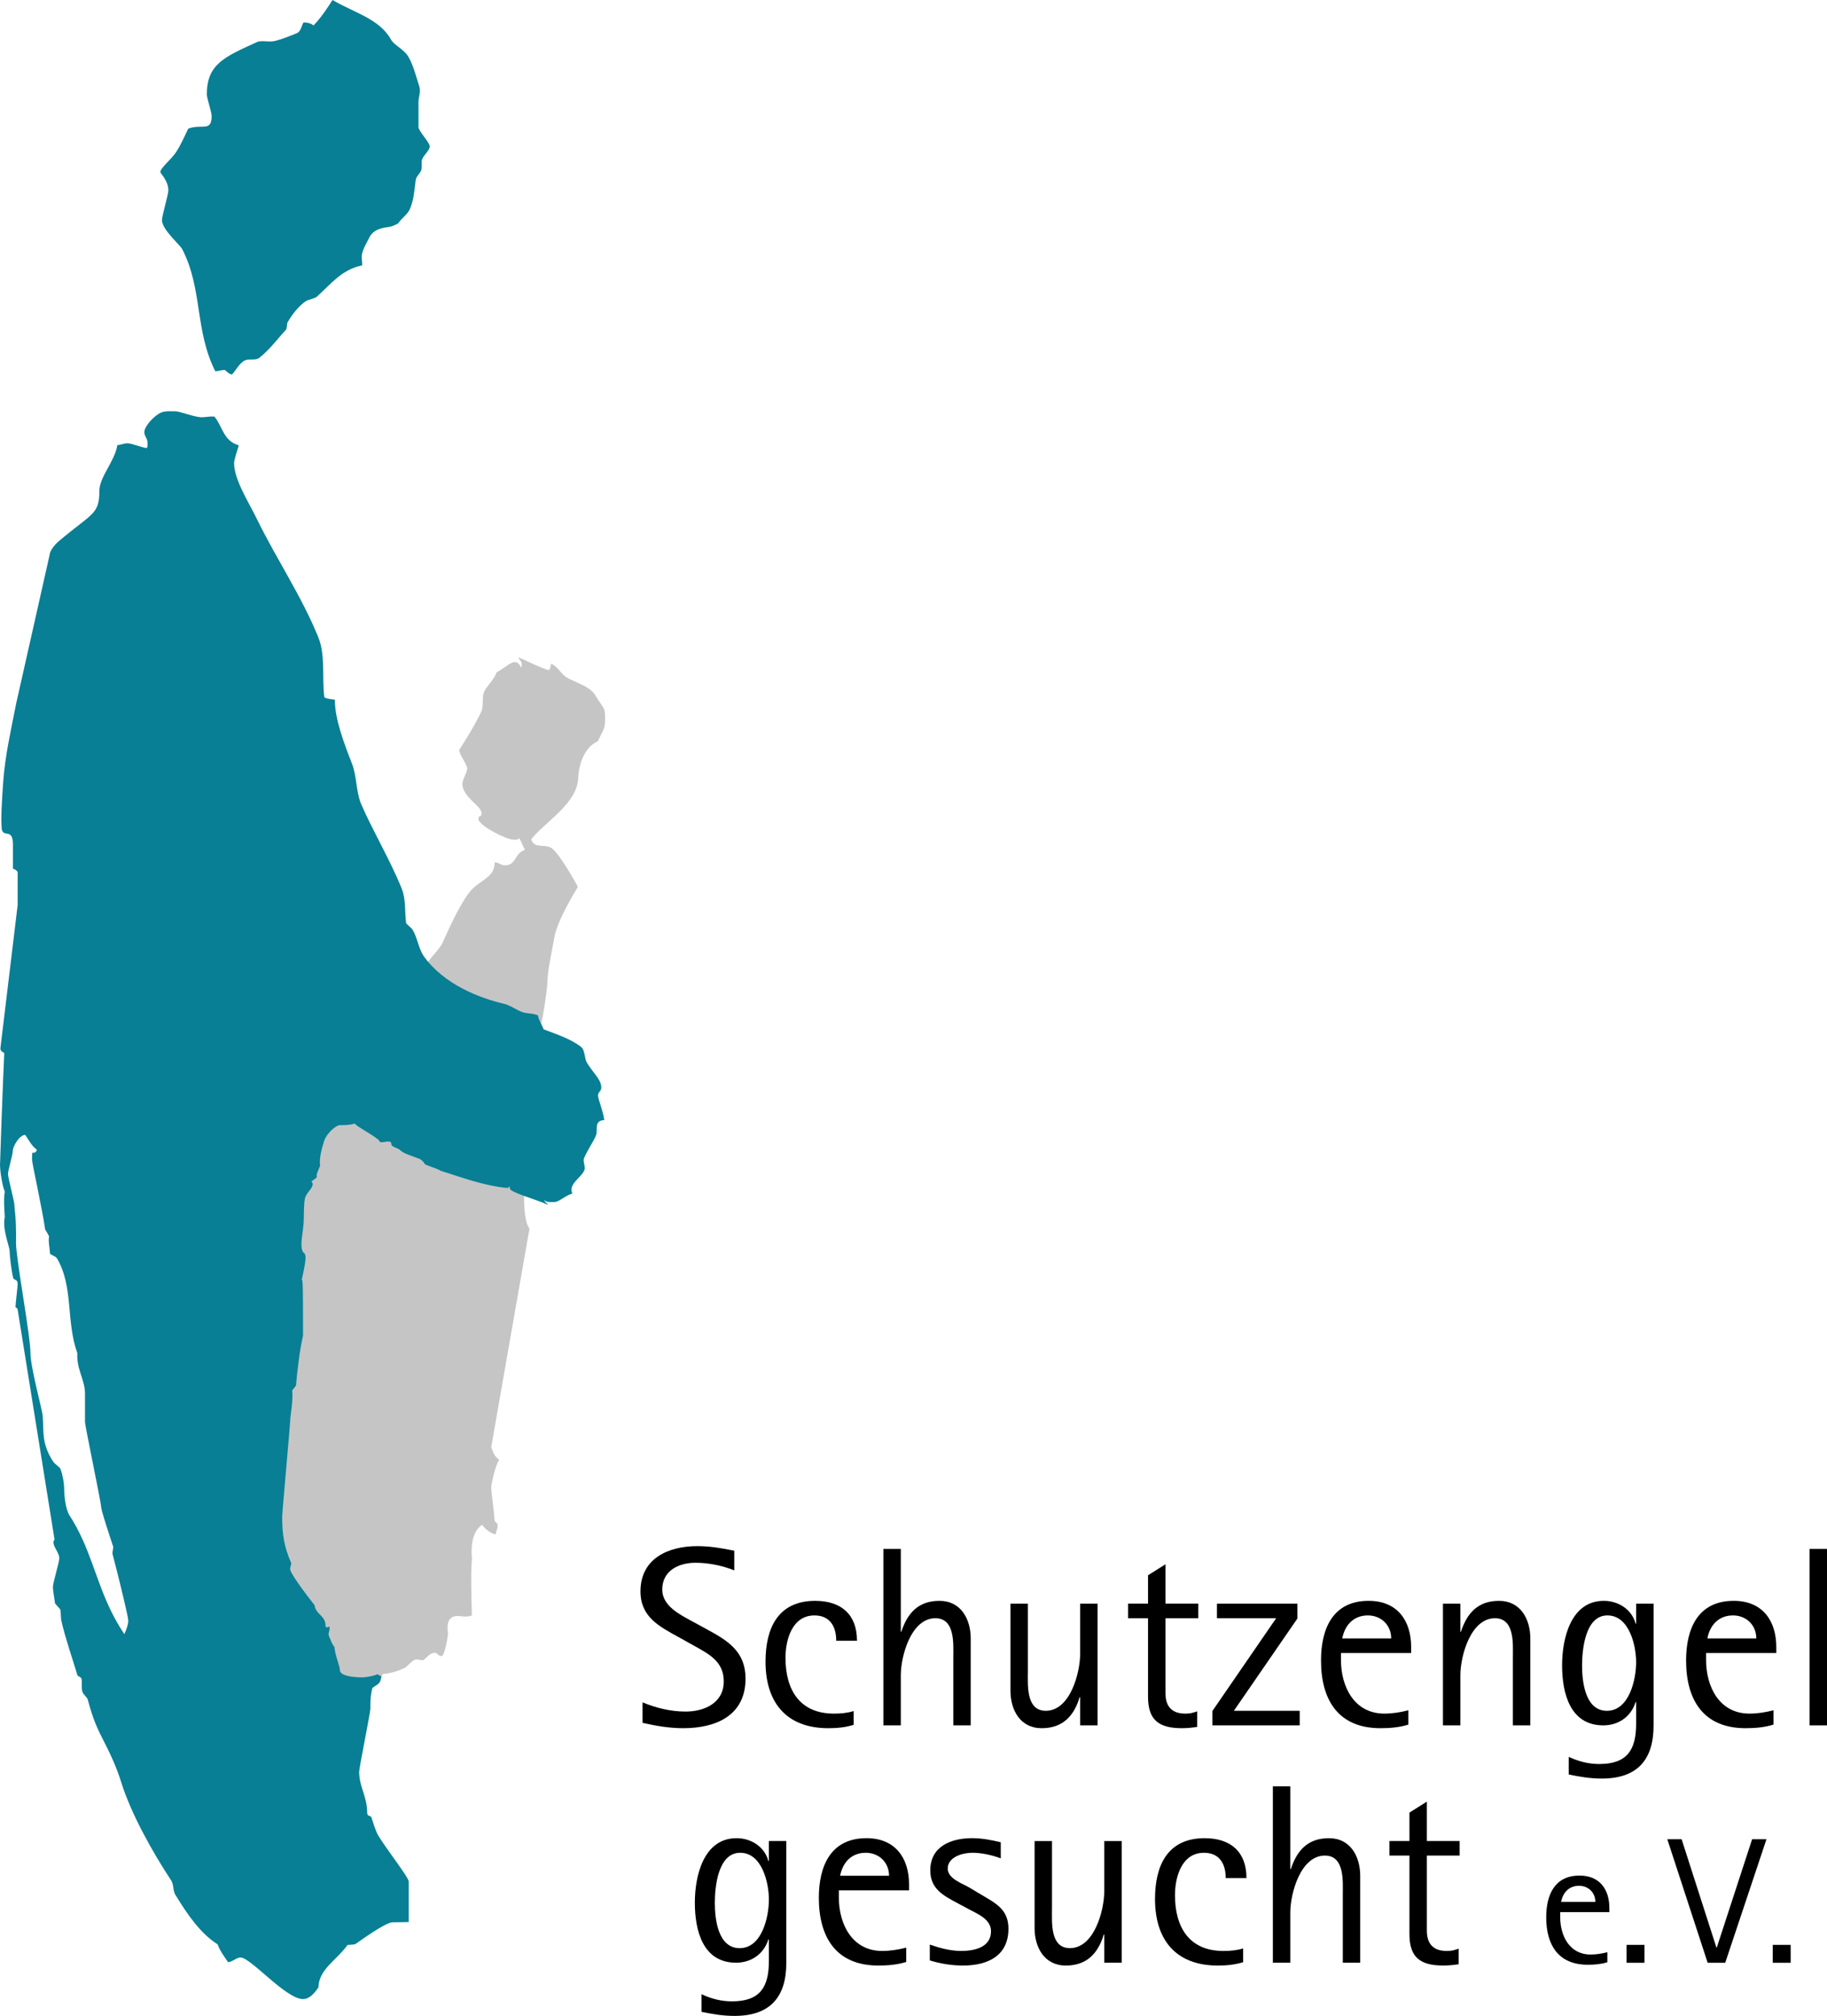 <svg xmlns="http://www.w3.org/2000/svg" width="1098.163" height="1210.999" viewBox="0 0 1098.163 1210.999"><defs><style>      .cls-1 {        fill: #087f94;      }      .cls-2 {        fill: #c5c5c5;        fill-rule: evenodd;      }    </style></defs><g><g id="Ebene_1"><g><path class="cls-2" d="M311.872,394.904c6.257,2.861,11.981,5.724,17.686,7.619.888,0,1.361-1.441,1.579-3.75,3.315.888,5.882,5.429,8.29,7.343,3.967,3.237,14.567,5.526,18.041,11.054,6.159,9.869,6.218,7.718,6.218,14.686,0,6.119-.751,5.724-4.362,13.441-8.448,3.711-11.527,14.705-11.764,22.147-.73,15.395-19.758,26.133-28.207,36.635,1.205,6.039,8.487,2.625,12.337,5.507,5.311,3.967,15.614,22.856,15.614,23.232,0,.236-12.415,19.541-14.211,30.832-1.205,7.461-4.087,19.402-4.087,26.844,0,2.408-1.954,17.429-4.106,26.39-3.276-.928-3.178-4.421-6.178-5.507-2.408-.829-61.999-17.509-61.999-31.937,0-2.408,7.027-8.369,9.316-13.186,4.343-9.493,8.962-20.014,15.1-28.916,6.376-9.12,16.186-9.219,16.186-19.284,2.27-.139,3.73,1.776,6.138,1.776,6.988,0,5.37-6.948,12.08-9.316-.947-1.52-1.875-4.362-3.454-7.027-.572.81-.928.967-3.336.967-4.323,0-21.199-8.546-21.199-12.515,0-2.388,1.934-.947,1.934-3.355,0-4.579-11.567-9.613-11.567-17.784,0-2.408,2.882-6.731,2.882-9.139,0-2.407-4.815-8.645-4.815-11.054,0-.375,7.638-11.388,13.185-22.818,1.678-3.473.454-7.855,1.54-11.447,1.085-3.613,6.02-7.481,7.816-12.456,2.803-1.322,8.31-6.157,10.719-6.157s3.237,2.053,3.77,2.882c0,0,.572.947.572-1.441,0-2.408-1.934-2.882-1.717-4.264M207.79,667.71c2.408,0,30.575,20.647,46.583,24.831,8.981,2.369,21.396,9.021,32.115,12.988,9.514,3.494,17.725-1.066,29.233,5.764-1.52,9.909-.454,23.35,2.546,26.667l-22.995,131.34c.928,2.764,1.717,5.408,4.817,7.678-2.172,2.665-4.817,14.232-4.817,16.876,0,2.408,1.935,16.344,1.935,18.752s1.914,1.441,1.914,3.849-.967,2.882-1.085,5.113c-1.855.414-6.79-3.06-8.172-5.606-6.277,4.026-6.889,13.54-6.159,20.646,0,1.007-.967,1.935-.08,33.832-3.118,1.264-6.178.336-8.606.336-7.698,0-5.764,8.527-5.764,11.054,0,.355-1.817,12.988-3.868,12.988-2.408,0-1.916-1.935-4.343-1.935-2.408,0-4.501,2.783-6.494,4.382-1.047.395-3.138-.671-4.955-.295-1.934.473-4.48,4.046-6.651,5.131-3.494,1.678-8.843,3.296-12.553,3.494-1.777,1.599-3.06,4.6-4.027,4.6-6.75,0-16.047,2.802-22.442-1.401-6.02-3.968-5.586-14.035-8.607-21.002-.73-1.678.414-5.092-.552-6.651-23.015-34.01-27.674-42.103-27.674-68.059l2.902-52.466,10.54-56.709v-83.731c.059-2.408,4.441-6.692,6.494-10.66,5.408-10.816,1.243-41.806,20.765-41.806"></path><path class="cls-1" d="M97.338,132.19c0,5.764,10.896,14.883,12.219,17.528,12.297,23.923,7.461,48.675,19.817,73.269,2.171.06,4.047-.907,5.843-.69,1.796,1.599,3.079,2.684,4.224,2.644,2.093-2.032,4.362-6.75,7.738-8.428,2.526-1.204,6.355.317,8.763-1.618,6.139-4.817,11.626-12.179,16.127-17.074.414-1.047.434-3.02.651-3.929,2.626-4.737,6.81-10.105,11.133-12.987,1.579-.967,5.37-1.599,6.455-2.566,8.665-7.698,15.061-16.462,27.397-18.91.099-2.25-.494-4.106-.257-6.02.592-3.967,3.197-7.915,4.401-10.442,3.02-6.356,10.048-6.1,12.949-6.83,1.796-.473,3.988-1.619,4.678-2.053,1.401-2.625,5.389-5.073,6.849-8.428,2.408-5.408,2.803-11.685,3.534-17.45.237-2.032,2.112-3.454,3.197-5.606.849-1.677.02-5.092.612-6.769,1.205-3.02,4.619-5.468,4.619-7.877,0-2.407-6.75-9.257-6.75-11.645v-15.159c0-2.388,1.42-6.138.592-8.902-1.934-5.902-3.671-13.205-6.809-18.377-2.646-4.323-8.527-6.83-10.225-9.968-6.988-12.612-21.85-16.047-35.234-23.903-3.177,5.014-6.967,10.698-11.447,15.357-.612-.81-2.882-1.914-6.041-1.836-1.145,2.112-1.618,5.37-3.789,6.337-4.58,1.914-9.436,3.809-13.403,4.777-3.731.848-8.172-.573-10.698.631-19.877,9.02-30.161,13.422-30.161,31.444,0,2.407,2.901,10.579,2.901,12.987,0,9.85-5.961,4.48-14.073,7.58-2.271,4.717-4.52,9.928-7.422,14.27-2.882,4.323-9.356,9.396-9.356,11.804,0,.829,4.817,5.152,4.817,11.054,0,2.408-3.849,15.376-3.849,17.784"></path><path class="cls-1" d="M359.478,658.123c0-2.388,1.935-2.388,1.935-4.796,0-4.697-4.184-7.955-8.507-14.686-1.697-2.644-1.205-7.816-3.613-9.731-6.376-4.935-15.179-7.757-22.482-10.54-1.106-2.724-3-5.488-3.435-8.349-2.724-1.363-5.823-1.026-8.586-1.758-3.849-1.065-7.6-4.203-11.567-5.171-14.705-3.474-36.477-11.587-48.636-28.878-2.902-4.224-3.711-10.797-6.376-15.357-1.205-2.053-4.026-3.435-4.146-4.638-.848-6.712-.04-14.053-2.566-20.292-6.988-17.429-17.942-35.706-24.455-50.985-3.02-7.204-2.646-16.935-5.409-24.021-4.697-12.021-10.461-26.983-10.343-38.628-1.559-.139-6.257-.671-6.376-1.638-1.441-11.527.81-24.871-3.534-35.687-10.105-24.891-25.305-47.274-36.989-71.198-4.935-10.204-13.679-23.587-13.679-33.437,0-2.408,1.894-7.541,2.823-10.797-9.455-2.764-9.692-11.39-14.667-17.271-3.553-.296-5.941.671-8.822.316-5.073-.612-12.12-3.494-14.528-3.494-5.902,0-8.389-.711-13.58,4.224-2.408,2.29-5.212,5.883-5.212,8.271,0,2.408,1.935,3.849,1.935,6.257s.139,2.546-.631,3.374c-4.579-.966-9.001-2.901-11.409-2.901s-3.868.967-6.119,1.085c-1.243,9.198-10.758,19.225-10.758,27.279,0,14.665-4.401,13.462-24.653,30.654-2.526,2.152-5.231,5.883-5.212,7.757l-20.231,89.85c-2.902,14.922-6.632,31.088-7.718,46.702-1.697,24.041-.967,24.554-.967,26.962,0,7.816,6.731-.118,6.809,10.462v14.882c1.382.139,1.994.948,2.843,1.757v19.976L.237,629.76c0,2.408,2.684,2.249,2.309,3.276-.612,11.607-2.547,64.526-2.547,66.914,0,2.408.987,11.251,2.902,15.969-.02.869-.967,1.855-.02,15.258-1.658,6.889,2.902,17.823,2.902,20.231,0,2.389.966,11.646,2.211,16.541.77,1.046,2.605.751,2.605,3.158,0,2.408-.967,9.099-1.302,14.055l1.243,1.085,22.246,138.584c-2.448,2.823,2.862,7.442,2.862,11.172,0,2.408-3.849,14.903-3.849,17.311s.967,6.771,1.243,9.791c.789,1.065,2.684,2.96,3.256,3.849.08.414.119.928.158,1.46.139,1.717.139,3.809.414,5.191,2.408,10.58,6.514,22.147,9.673,32.805.77,1.046,2.605.751,2.605,3.159,0,2.388-.099,4.539.257,6.355.473,1.914,3.02,3.849,3.258,4.817,2.053,7.579,4.243,14.646,8.704,23.173,4.579,8.902,8.763,17.705,11.527,26.844,5.921,18.87,18.733,41.826,29.944,58.782,1.677,2.526,1.065,6.237,2.526,8.625,7.461,12.258,15.199,23.352,25.443,29.864,1.243,3.691,4.205,7.659,6.296,10.698,2.152.06,5.054-2.822,7.462-2.822,6.138,0,27.219,24.989,37.582,24.989,3.73,0,6.79-3.336,9.257-7.067.257-10.935,11.014-16.323,17.488-25.443,1.737-.177,4.125-.137,4.836-.612,1.697-1.085,17.804-13.027,22.383-13.027,2.408,0,6.278,0,9.574-.139v-24.259c.078-2.408-12.416-18.159-18.081-27.298-2.034-3.355-3.079-7.6-4.421-11.487-.631-1.007-2.487-.277-2.487-2.685,0-9.613-4.817-15.494-4.817-24.514,0-2.389,6.75-35.569,6.75-37.977,0-4.087-.137-6.731,1.146-12.258,2.072-2.072,5.112-1.875,5.467-7.303-1.323-.158-2.29-1.105-2.29-1.105-2.131,1.006-6.731,1.914-9.138,1.914-.612,0-13.502.118-13.502-4.323,0-2.408-2.902-8.685-3.296-14.015-1.659-1.717-2.171-4.106-3.258-6.376-.848-1.697.77-3.75.296-5.645-.789-.375-2.408,1.52-2.408-.888,0-4.007-2.783-5.625-4.737-7.974-.908-1.106-1.638-2.369-1.816-4.106-5.132-6.474-14.665-19.166-14.665-21.575,0-2.388.928-3.099.572-3.809-4.225-9.83-5.389-16.857-5.389-27.91,0-2.408,4.817-55.287,4.817-57.695s1.934-12.553,1.204-18.14c.631-.81,1.618-1.796,2.27-2.862.751-8.29,2.309-22.147,4.244-29.904,0-30.831-.099-33.041-.731-33.811,5.172-22.858-.236-10.719-.236-21.535,0-2.389.848-7.166,1.204-11.015.494-5.764,0-12.297.948-16.264.73-3.138,4.599-5.882,4.599-8.29,0-3.119-2.96.137,2.507-4.185-.593-2.211,1.323-4.815,1.954-7.085-.612-4.659,1.066-10.462,2.507-15.022,1.441-4.323,7.007-9.297,9.415-9.297s6.415-.019,8.942-1.006c.236,1.283,10.145,6.435,13.462,9.238,1.046.394.947,1.322,1.994,1.973,2.013.375,6.454-1.54,6.454.869s3.967,2.23,5.921,4.421c1.935,1.697,5.942,2.743,9.83,4.323,1.975.375,3.593,2.072,4.639,3.75,3.02,1.401,6.83,2.329,9.514,3.927,11.152,3.376,24.97,8.824,39.99,10.264,1.046-.257,1.42-2.171,1.42.237,0,2.388,14.726,6.197,23.036,9.889-1.007-1.579-2.33-1.243-2.33-3.652,0,2.408,3.87,1.935,6.277,1.935,2.408,0,6.376-3.87,10.561-5.092-2.783-5.824,6.159-9.93,7.362-14.488.494-1.817-1.105-4.994-.375-6.672,2.171-5.053,5.29-9.377,7.106-13.462,1.559-3.612-1.5-9.08,5.112-9.514-.867-6.139-3.75-12.317-3.75-14.726M77.099,973.507c0,2.408-.987,4.954-2.349,8.172-3-4.461-5.507-8.883-7.678-13.245-9.889-19.916-12.869-38.905-25.305-58.13-2.172-3.237-3.218-11.191-3.218-16.6,0-2.407-.81-7.756-2.25-11.369-.375-.947-2.96-2.526-4.165-4.085-1.559-2.171-3.691-6.06-4.895-10.383-1.559-5.527-1.105-11.626-1.579-17.389-.355-3.849-7.343-29.254-7.343-37.544,0-10.461-8.803-57.459-8.685-66.341.237-15.397-.966-20.193-.966-22.601s-3.849-16.344-3.849-18.752c0-2.388,2.882-11.527,2.882-13.935s3.711-9.375,7.461-9.573c2.112,3.059,3.908,6.769,6.948,8.862.059,1.205-1.737,2.488-2.349,1.678-.631.81-.493,1.914-.493,4.323s5.783,27.812,7.915,42.122c.671.849,1.658,2.803,2.329,3.948-.612,3.06.355,6.771.572,10.481.652.849,3.336,1.382,4.185,2.823,9.987,16.935,5.329,37.819,12.217,56.906-.592,9.593,4.6,16.047,4.6,24.219v17.074c0,2.389,9.632,48.183,9.632,50.591,0,2.407,4.797,16.679,7.324,24.377.236.829-.711,3.02-.355,4.579,2.566,9.691,6.672,26.272,8.487,34.7.572,2.665.928,4.52.928,5.092"></path><path d="M410.695,1038.163c-8.31,0-16.482-1.382-24.476-3.218v-12.297c8.151,3.376,16.935,5.527,25.857,5.527,11.409,0,22.955-5.212,22.955-18.121,0-11.823-8.625-16.285-17.724-21.357l-9.396-5.231c-11.685-6.435-22.936-12.12-22.936-27.496,0-19.818,16.777-27.18,34.187-27.18,7.539,0,14.783,1.224,22.185,2.764v11.823c-7.086-2.922-15.574-4.599-23.252-4.599-10.185,0-20.035,4.756-20.035,16.126,0,9.672,10.323,14.903,17.706,18.89l9.869,5.389c12.474,6.75,22.482,13.363,22.482,29.173,0,22.285-17.863,29.805-37.424,29.805"></path><path d="M502.634,985.626c0-8.448-3.691-15.199-13.087-15.199-13.402,0-17.409,14.587-17.409,25.483,0,18.91,8.309,33.497,29.114,33.497,4.007,0,7.995-.316,11.863-1.54v8.29c-5.092,1.54-9.869,2.013-15.258,2.013-25.245,0-37.721-15.515-37.721-39.951,0-19.976,7.383-36.556,29.864-36.556,15.554,0,25.108,8.132,25.108,23.962h-12.475Z"></path><path d="M573.013,1036.473v-40.563c0-8.29,1.224-23.805-10.778-23.805-14.626,0-20.784,22.738-20.784,34.265v30.102h-10.481v-105.996h10.481v49.78h.296c3.711-11.211,10.166-18.593,22.955-18.593,12.929,0,18.772,11.054,18.772,22.581v52.228h-10.462Z"></path><path d="M649.251,1036.473v-16.897h-.316c-3.376,11.211-10.166,18.594-22.778,18.594-12.949,0-18.792-10.915-18.792-22.581v-52.228h10.462v40.542c0,8.291-1.224,23.806,10.776,23.806,14.627,0,20.647-22.719,20.647-34.247v-30.101h10.462v73.111h-10.462Z"></path><path d="M700.534,972.109v45.005c0,7.836,3.691,12.297,12,12.297,2.942,0,4.482-.454,7.086-1.382v9.356c-3.079.473-6.157.77-9.237.77-13.699,0-20.331-4.758-20.331-18.89v-47.155h-12v-8.763h12v-17.054l10.481-6.594v23.648h19.719v8.763h-19.719Z"></path><polygon points="728.716 1036.473 728.716 1027.867 767.068 972.105 731.48 972.105 731.48 963.361 779.84 963.361 779.84 972.263 741.646 1027.709 781.221 1027.709 781.221 1036.473 728.716 1036.473"></polygon><path d="M806.027,993.001v4.303c0,15.969,8.013,32.094,26.035,32.094,5.073,0,9.533-.749,14.468-1.993v8.606c-5.408,1.697-11.092,2.152-16.797,2.152-25.404,0-35.707-17.054-35.707-40.701,0-19.047,7.086-35.805,28.621-35.805,17.113,0,25.561,11.685,25.561,27.812v3.532h-42.181ZM822.193,970.42c-8.626,0-13.857,5.843-15.397,13.817h29.411c0-7.974-6.001-13.817-14.015-13.817"></path><path d="M909.356,1036.473v-40.563c0-8.29,1.224-23.805-10.778-23.805-14.626,0-20.784,22.738-20.784,34.265v30.102h-10.481v-73.111h10.481v16.895h.316c3.691-11.211,10.166-18.593,22.936-18.593,12.929,0,18.792,11.054,18.792,22.581v52.228h-10.481Z"></path><path d="M962.79,1068.423c-7.067,0-13.087-1.066-19.857-2.448v-10.599c5.862,2.762,11.862,4.302,18.317,4.302,16.935,0,22.187-8.606,22.187-24.278v-12.909h-.317c-2.762,8.763-10.303,13.975-19.402,13.975-20.172,0-24.791-19.66-24.791-36.082,0-15.83,5.092-38.727,25.107-38.727,8.626,0,16.779,5.072,19.087,13.679h.317v-11.981h10.481v73.269c0,20.746-10.028,31.799-31.128,31.799M966.185,970.42c-13.403,0-15.238,20.588-15.238,30.121,0,9.672,1.835,27.18,14.922,27.18,13.403,0,17.568-18.752,17.568-29.193,0-10.126-4.165-28.108-17.252-28.108"></path><path d="M1025.487,993.001v4.303c0,15.969,7.994,32.094,26.015,32.094,5.092,0,9.552-.749,14.487-1.993v8.606c-5.388,1.697-11.092,2.152-16.797,2.152-25.404,0-35.727-17.054-35.727-40.701,0-19.047,7.086-35.805,28.64-35.805,17.093,0,25.58,11.685,25.58,27.812v3.532h-42.2ZM1041.652,970.42c-8.626,0-13.857,5.843-15.397,13.817h29.411c0-7.974-6.001-13.817-14.015-13.817"></path><rect x="1087.701" y="930.474" width="10.462" height="105.996"></rect><path d="M441.517,1210.999c-7.086,0-13.087-1.066-19.857-2.448v-10.599c5.862,2.762,11.862,4.302,18.317,4.302,16.935,0,22.187-8.606,22.187-24.278v-12.909h-.317c-2.762,8.763-10.322,13.975-19.402,13.975-20.172,0-24.791-19.66-24.791-36.082,0-15.83,5.092-38.727,25.107-38.727,8.626,0,16.779,5.072,19.087,13.679h.317v-11.981h10.461v73.269c0,20.746-10.008,31.799-31.108,31.799M444.912,1112.997c-13.403,0-15.238,20.588-15.238,30.102,0,9.691,1.835,27.2,14.922,27.2,13.403,0,17.568-18.752,17.568-29.193,0-10.146-4.165-28.108-17.252-28.108"></path><path d="M504.207,1135.578v4.303c0,15.969,8.013,32.094,26.015,32.094,5.092,0,9.552-.749,14.487-1.993v8.606c-5.388,1.697-11.092,2.152-16.797,2.152-25.404,0-35.727-17.054-35.727-40.701,0-19.047,7.086-35.805,28.66-35.805,17.074,0,25.561,11.685,25.561,27.812v3.532h-42.2ZM520.372,1112.997c-8.626,0-13.857,5.843-15.397,13.817h29.411c0-7.974-6.001-13.817-14.015-13.817"></path><path d="M578.892,1180.74c-6.771,0-13.561-1.085-20.014-3.079v-9.514c6.157,2.152,12.474,3.83,18.929,3.83,7.856,0,17.863-2.152,17.863-11.825,0-7.224-7.836-10.284-13.244-13.204l-6.613-3.534c-8.626-4.619-16.64-8.607-16.64-19.818,0-14.449,12.475-19.363,25.108-19.363,6.001,0,11.546,1.085,17.251,2.467v9.672c-5.23-1.994-11.546-3.376-17.093-3.376-5.704,0-14.785,2.448-14.785,9.514,0,6.159,8.922,8.922,13.245,11.527l6.159,3.691c8.921,5.37,17.093,8.902,17.093,20.884,0,16.441-12.632,22.126-27.259,22.126"></path><path d="M663.747,1179.051v-16.897h-.316c-3.376,11.211-10.146,18.594-22.778,18.594-12.949,0-18.792-10.915-18.792-22.581v-52.228h10.462v40.542c0,8.291-1.224,23.806,10.776,23.806,14.646,0,20.647-22.74,20.647-34.247v-30.101h10.481v73.111h-10.481Z"></path><path d="M736.746,1128.204c0-8.448-3.691-15.199-13.087-15.199-13.402,0-17.409,14.587-17.409,25.483,0,18.91,8.309,33.497,29.114,33.497,4.007,0,8.014-.316,11.863-1.54v8.29c-5.092,1.54-9.869,2.013-15.258,2.013-25.245,0-37.721-15.515-37.721-39.951,0-19.976,7.383-36.556,29.864-36.556,15.554,0,25.108,8.132,25.108,23.962h-12.475Z"></path><path d="M807.126,1179.051v-40.563c0-8.29,1.224-23.805-10.778-23.805-14.626,0-20.784,22.738-20.784,34.265v30.102h-10.481v-105.996h10.481v49.78h.316c3.672-11.211,10.146-18.593,22.936-18.593,12.929,0,18.772,11.054,18.772,22.581v52.228h-10.462Z"></path><path d="M857.641,1114.687v45.005c0,7.836,3.691,12.297,12.021,12.297,2.922,0,4.461-.473,7.086-1.382v9.356c-3.079.473-6.159.77-9.238.77-13.718,0-20.331-4.758-20.331-18.89v-47.155h-12.02v-8.763h12.02v-17.054l10.462-6.594v23.648h19.719v8.763h-19.719Z"></path><path d="M937.801,1148.644v3.019c0,11.173,5.606,22.462,18.218,22.462,3.554,0,6.692-.532,10.126-1.382v6.021c-3.77,1.184-7.757,1.5-11.744,1.5-17.804,0-25.009-11.943-25.009-28.503,0-13.343,4.955-25.067,20.035-25.067,11.981,0,17.923,8.172,17.923,19.482v2.467h-29.549ZM949.112,1132.833c-6.041,0-9.692,4.085-10.778,9.672h20.588c0-5.586-4.205-9.672-9.81-9.672"></path><rect x="977.677" y="1168.325" width="10.778" height="10.757"></rect><polygon points="1036.989 1179.085 1026.43 1179.085 1002.171 1104.867 1010.777 1104.867 1031.699 1169.945 1031.916 1169.945 1053.155 1104.867 1061.781 1104.867 1036.989 1179.085"></polygon><rect x="1065.554" y="1168.325" width="10.778" height="10.757"></rect></g></g></g></svg>